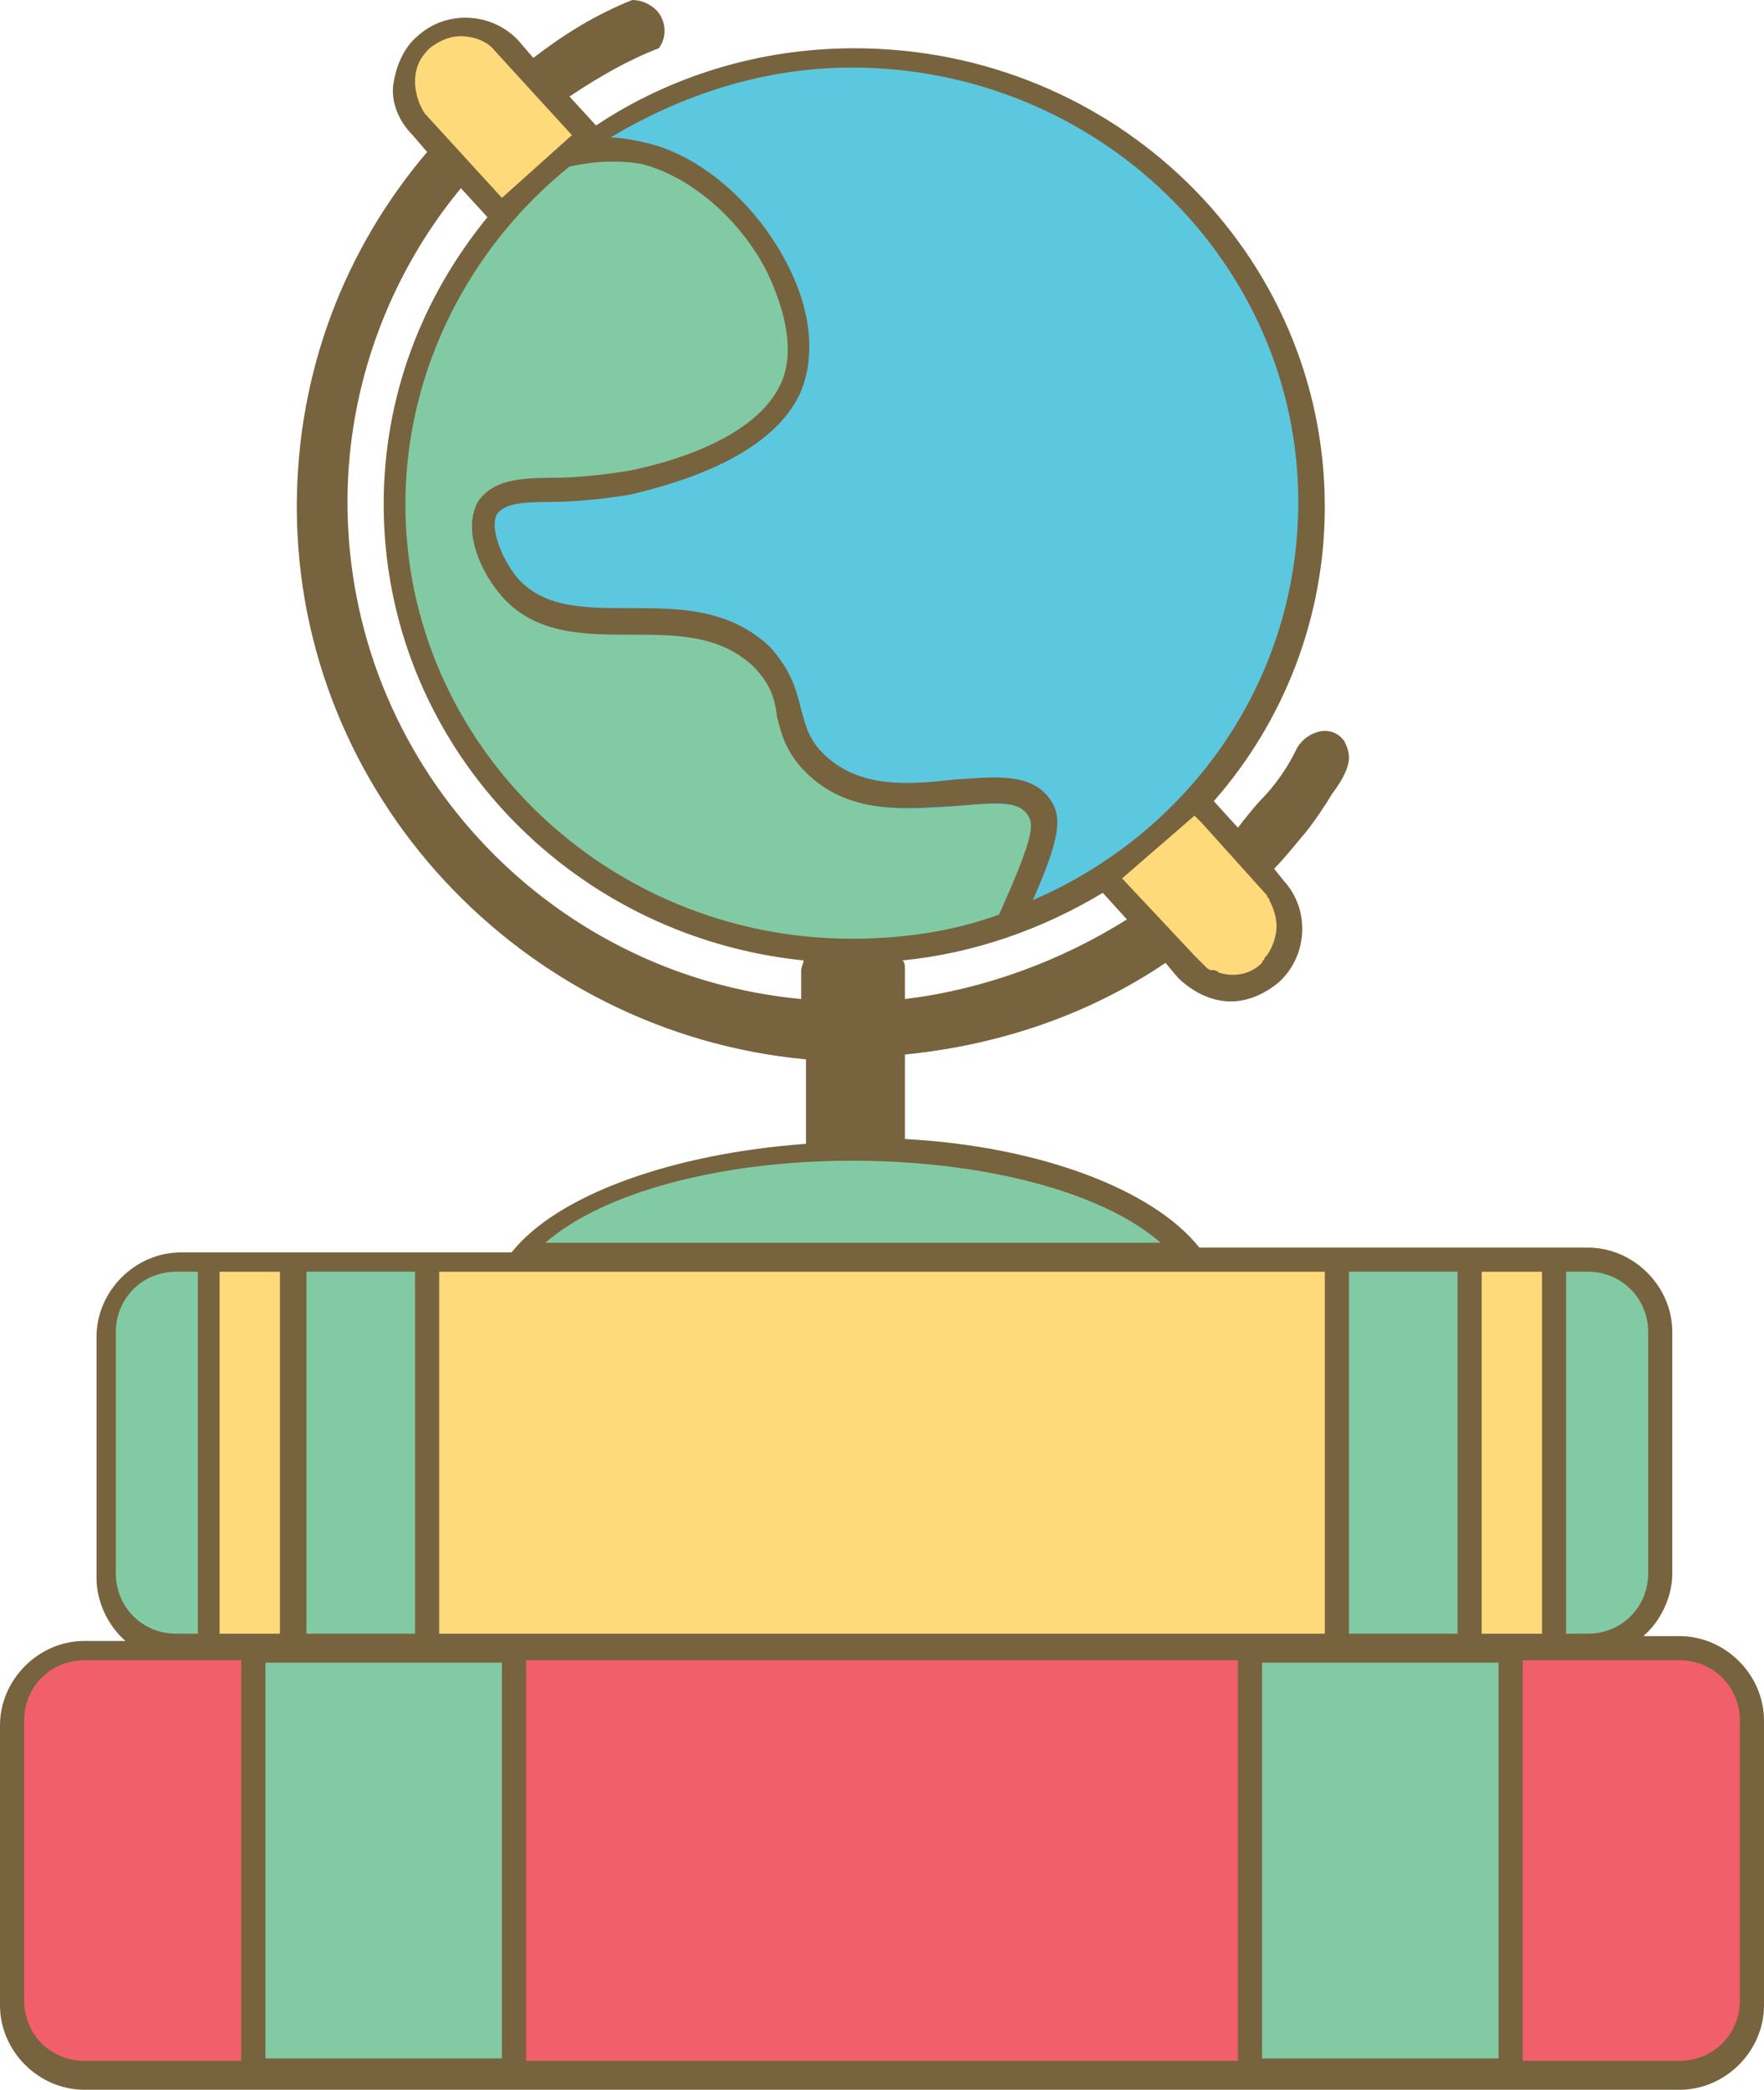 <?xml version="1.0" encoding="UTF-8"?><svg xmlns="http://www.w3.org/2000/svg" xmlns:xlink="http://www.w3.org/1999/xlink" height="86.6" preserveAspectRatio="xMidYMid meet" version="1.0" viewBox="1.8 3.6 73.1 86.6" width="73.1" zoomAndPan="magnify"><g id="change1_1"><path d="M71.5,89.5H5.4c-1.6,0-3-1.4-3-3V74.9c0-1.7,1.4-3,3-3h66.1c1.7,0,3,1.3,3,3v11.6 C74.5,88.2,73.2,89.5,71.5,89.5z" fill="#F05F6A"/></g><g id="change2_1"><path d="M56.2,24.5c0,10.2-8.5,18.5-19,18.5s-19-8.3-19-18.5S26.8,6,37.2,6S56.2,14.3,56.2,24.5z" fill="#5CC8DF"/></g><g id="change3_1"><path d="M23.2,89.4H12.4V72h10.8V89.4z M64.5,72H53.7v17.4h10.8V72z M70.7,68.8v-10c0-1.7-1.4-3-3-3H9.2 c-1.6,0-3,1.3-3,3v10c0,1.7,1.3,3,3,3h58.5C69.3,71.8,70.7,70.5,70.7,68.8z M51.2,55.6c-2-2.6-7.5-4.4-13.9-4.4 c-6.5,0-11.9,1.8-13.9,4.4H51.2z M44.6,37.4c-0.5-0.6-1.7-0.5-3-0.4c-1.9,0.2-4.2,0.4-6-1.2c-1-0.9-1.2-1.8-1.4-2.5 c-0.2-0.7-0.3-1.3-1-2.1c-1.4-1.3-3.2-1.3-5.1-1.3c-2,0-4,0-5.4-1.7c-0.9-1.1-1.5-2.7-0.9-3.8c0.5-0.9,1.7-1,3.1-1 c0.9,0,2-0.1,3.2-0.3c1.6-0.3,5.4-1.3,6.3-3.7c0.5-1.2,0.3-2.8-0.6-4.5c-1.1-2.2-3.2-4-5.2-4.5c-0.4-0.1-0.9-0.2-1.3-0.2 c-1,0-2,0.3-3,0.8c-3.7,3.4-5.9,8.1-5.9,13.5c0,10.2,8.5,18.5,19,18.5c2,0,4-0.3,5.8-0.9C44.7,38.7,44.9,37.8,44.6,37.4z" fill="#82CAA4"/></g><g id="change4_1"><path d="M57.3,71.8H19.6v-16h37.7V71.8z M14,55.8h-3.5v16H14V55.8z M66.3,55.8h-3.5v16h3.5V55.8z M54.5,40.1 l-3.1-3.4c-1.1,1.2-2.4,2.1-3.5,3.4c0,0,0,0-0.1,0.1l3,3.3c0.9,1,2.5,1.1,3.5,0.2S55.4,41.1,54.5,40.1z M26.3,9.3l-3.5-3.9 c-0.9-1-2.5-1.1-3.5-0.2s-1.1,2.5-0.2,3.5l3.5,3.9C23.7,11.3,24.9,10.2,26.3,9.3z" fill="#FFDA7B"/></g><g id="change5_1"><path d="M71.4,71.4h-1.5c0.7-0.6,1.2-1.6,1.2-2.6v-10c0-1.9-1.6-3.5-3.5-3.5l-16.1,0c-1.9-2.4-6.6-4.2-12.2-4.5v-3.5 c4-0.4,7.7-1.7,10.8-3.8l0.5,0.6c0.6,0.6,1.4,1,2.2,1c0.7,0,1.4-0.3,2-0.8c1.2-1.1,1.3-3,0.2-4.2l-0.4-0.5c0.5-0.5,1.2-1.4,1.3-1.5 c0.4-0.5,0.8-1.1,1.1-1.6c0.3-0.4,0.7-1,0.7-1.5c0-0.3-0.1-0.5-0.2-0.7c-0.6-0.8-1.7-0.3-2,0.4c-0.4,0.8-0.9,1.5-1.5,2.1 c-0.1,0.1-0.6,0.7-0.9,1.1l-1-1.1c2.9-3.3,4.6-7.6,4.6-12.2c0-10.5-8.7-19-19.5-19c-4,0-7.7,1.2-10.7,3.2l-1.1-1.2 c1.2-0.8,2.4-1.5,3.7-2c0.3-0.4,0.3-0.9,0.1-1.3c-0.2-0.4-0.7-0.7-1.2-0.7c-1.5,0.6-2.8,1.4-4.1,2.4l-0.6-0.7 c-1.1-1.2-3-1.3-4.2-0.2c-0.6,0.5-0.9,1.3-1,2s0.2,1.5,0.8,2.1l0.6,0.7c-3.4,4-5.4,9.1-5.4,14.7c0,11.9,9.3,21.8,21.1,22.9v3.5 c-5.5,0.4-10.3,2.1-12.2,4.5l-13.7,0c-1.9,0-3.5,1.6-3.5,3.5v10c0,1,0.5,2,1.2,2.6H5.3c-1.9,0-3.5,1.6-3.5,3.5v11.6 c0,1.9,1.6,3.5,3.5,3.5h66.1c1.9,0,3.5-1.6,3.5-3.5V74.9C74.9,73,73.3,71.4,71.4,71.4z M66.7,56.3h0.9c1.4,0,2.5,1.1,2.5,2.5v10 c0,1.4-1.1,2.5-2.5,2.5h-0.9V56.3z M63.2,56.3h2.5v15h-2.5V56.3z M57.7,56.3h4.5v15h-4.5V56.3z M39.3,45v-1.2c0-0.2,0-0.3-0.1-0.4 c3-0.3,5.8-1.3,8.3-2.8l1,1.1C45.8,43.4,42.6,44.6,39.3,45z M51.3,37.4l0.3,0.3l2.7,3c0,0.1,0.1,0.1,0.1,0.2 c0.1,0.2,0.3,0.6,0.3,1.1c0,0.4-0.2,1-0.5,1.3c0,0.1-0.1,0.1-0.1,0.2c-0.5,0.5-1.2,0.6-1.8,0.4c0,0,0,0,0,0 c-0.1-0.1-0.2-0.1-0.3-0.1c-0.1,0-0.2-0.1-0.2-0.1c0,0,0,0,0,0c-0.1-0.1-0.1-0.1-0.2-0.2c-0.1-0.1-0.2-0.2-0.3-0.3L48.3,40 L51.3,37.4z M37.1,6.4c10.2,0,18.5,8.1,18.5,18c0,7.4-4.5,13.7-11,16.5c1.2-2.7,1.2-3.5,0.7-4.2c-0.8-1.1-2.3-0.9-3.9-0.8 c-1.8,0.2-3.8,0.4-5.3-0.9c-0.8-0.7-0.9-1.3-1.1-2c-0.2-0.8-0.4-1.6-1.3-2.6c-1.7-1.6-3.8-1.6-5.8-1.6c-1.9,0-3.6,0-4.7-1.3 c-0.7-0.9-1.1-2.1-0.8-2.6c0.3-0.4,0.9-0.5,2.2-0.5c0.9,0,2.1-0.1,3.3-0.3c1.7-0.4,5.9-1.5,7.1-4.3c0.6-1.5,0.4-3.4-0.6-5.3 c-1.3-2.5-3.6-4.5-5.9-5c-0.5-0.1-0.9-0.2-1.4-0.2C30.1,7.5,33.5,6.4,37.1,6.4z M28.4,10.4c2,0.5,4.1,2.3,5.2,4.5 c0.8,1.7,1.1,3.3,0.6,4.5c-1,2.4-4.8,3.4-6.3,3.7c-1.2,0.2-2.3,0.3-3.2,0.3c-1.4,0-2.5,0.1-3.1,1c-0.6,1.1,0,2.7,0.9,3.8 c1.4,1.7,3.5,1.7,5.4,1.7c1.9,0,3.7,0,5.1,1.3c0.7,0.7,0.9,1.3,1,2.1c0.2,0.8,0.4,1.6,1.4,2.5c1.8,1.6,4.1,1.3,6,1.2 c1.4-0.1,2.6-0.3,3,0.4c0.3,0.4,0.1,1.2-1.2,4.1c-1.9,0.7-4,1-6.1,1c-10.2,0-18.5-8.1-18.5-18c0-5.6,2.7-10.7,6.8-14 c0.5-0.1,1.1-0.2,1.6-0.2C27.5,10.3,27.9,10.3,28.4,10.4z M19.6,5.6c0.4-0.3,0.8-0.5,1.3-0.5c0.5,0,1.1,0.2,1.4,0.6l3.2,3.5 l-2.9,2.6l-3.2-3.5C19.2,8,19,7.5,19,7C19,6.4,19.2,6,19.6,5.6z M16.2,24.4c0-4.9,1.8-9.5,4.7-13l1.1,1.2c-2.7,3.3-4.3,7.4-4.3,11.9 c0,9.8,7.6,17.9,17.4,18.9c0,0.1-0.1,0.3-0.1,0.4V45C24.4,44,16.2,35.1,16.2,24.4z M37.1,51.7c5.5,0,10.4,1.3,12.8,3.4H24.4 C26.8,53,31.7,51.7,37.1,51.7z M20,56.3h36.7v15H20V56.3z M14.4,56.3H19v15h-4.5V56.3z M10.9,56.3h2.5v15h-2.5V56.3z M6.6,68.8v-10 c0-1.4,1.1-2.5,2.5-2.5h0.9v15H9.1C7.7,71.3,6.6,70.2,6.6,68.8z M11.8,89H5.3c-1.4,0-2.5-1.1-2.5-2.5V74.9c0-1.4,1.1-2.5,2.5-2.5 h6.5V89z M22.6,88.9h-9.8V72.5h9.8V88.9z M53.1,89H23.6V72.4h29.5V89z M63.9,88.9h-9.8V72.5h9.8V88.9z M73.9,86.5 c0,1.4-1.1,2.5-2.5,2.5h-6.5V72.4h6.5c1.4,0,2.5,1.1,2.5,2.5V86.5z" fill="#78633F"/></g></svg>